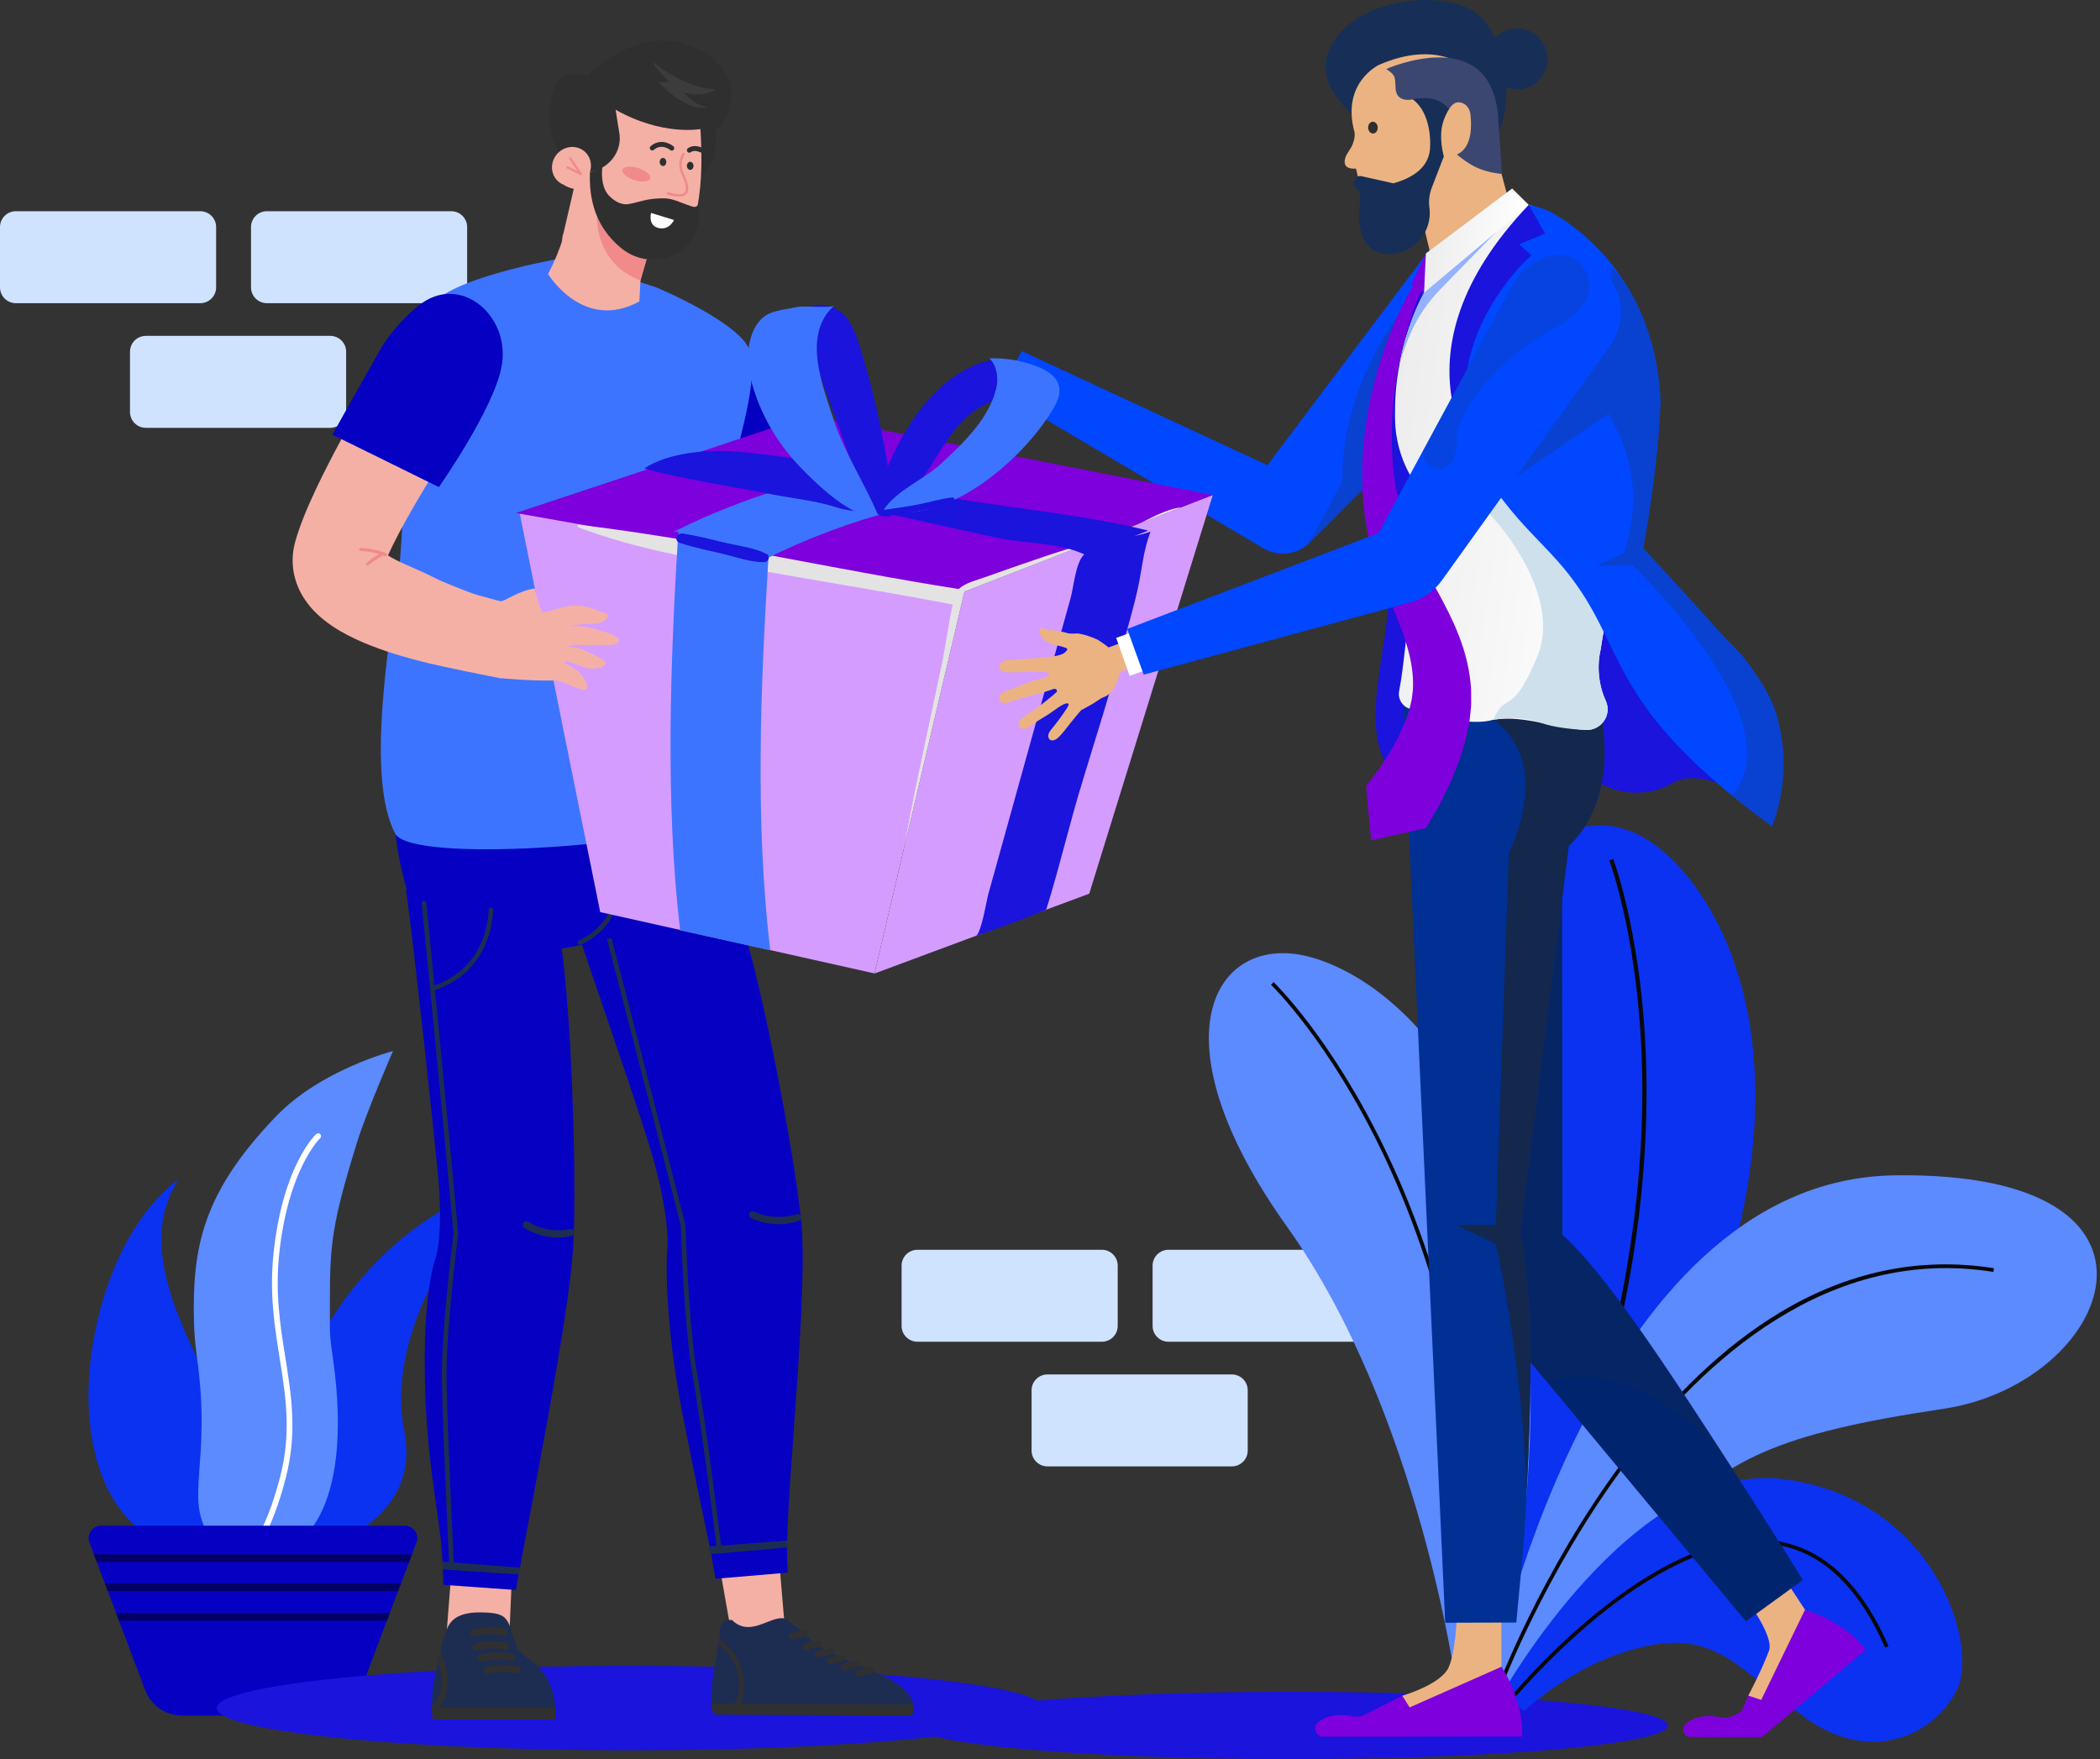 <svg xmlns="http://www.w3.org/2000/svg" width="542" height="454" viewBox="0 0 542 454" fill="none"><rect x="0" y="0" width="542" height="454" fill="#333333" stroke="none"/><path d="M284.374 346.29H236.799C234.533 346.29 232.695 344.46 232.695 342.204V326.638C232.695 324.381 234.533 322.552 236.799 322.552H284.374C286.64 322.552 288.477 324.381 288.477 326.638V342.204C288.477 344.46 286.64 346.29 284.374 346.29Z" fill="#CFE3FF"></path><path d="M349.159 346.29H301.584C299.318 346.29 297.48 344.46 297.48 342.204V326.638C297.48 324.381 299.318 322.552 301.584 322.552H349.159C351.425 322.552 353.262 324.381 353.262 326.638V342.204C353.262 344.46 351.425 346.29 349.159 346.29Z" fill="#CFE3FF"></path><path d="M317.927 378.462H270.351C268.085 378.462 266.248 376.633 266.248 374.376V358.811C266.248 356.554 268.085 354.725 270.351 354.725H317.927C320.193 354.725 322.03 356.554 322.03 358.811V374.376C322.03 376.633 320.193 378.462 317.927 378.462Z" fill="#CFE3FF"></path><path d="M51.679 78.249H4.103C1.837 78.249 0 76.419 0 74.163V58.597C0 56.34 1.837 54.511 4.103 54.511H51.679C53.945 54.511 55.782 56.34 55.782 58.597V74.163C55.782 76.419 53.945 78.249 51.679 78.249Z" fill="#CFE3FF"></path><path d="M116.464 78.249H68.888C66.622 78.249 64.785 76.419 64.785 74.163V58.597C64.785 56.34 66.622 54.511 68.888 54.511H116.464C118.73 54.511 120.567 56.34 120.567 58.597V74.163C120.567 76.419 118.73 78.249 116.464 78.249Z" fill="#CFE3FF"></path><path d="M85.231 110.42H37.656C35.39 110.42 33.553 108.591 33.553 106.334V90.769C33.553 88.512 35.39 86.683 37.656 86.683H85.231C87.497 86.683 89.335 88.512 89.335 90.769V106.334C89.335 108.591 87.497 110.42 85.231 110.42Z" fill="#CFE3FF"></path><path d="M23.244 367.722C25.388 387.193 36.029 401.101 53.604 399.499C53.604 399.499 67.26 387.561 58.928 367.726C56.196 361.219 52.535 354.27 49.289 347.181C42.636 332.656 37.718 317.539 46.052 304.427C46.052 304.427 30.152 314.44 24.354 344.725C22.806 352.807 22.461 360.633 23.244 367.722Z" fill="#0B32F1"></path><path d="M75.344 395.997C75.669 396.496 75.996 396.95 76.315 397.362C78.054 399.608 79.581 400.554 79.581 400.554C79.581 400.554 109.207 394.324 104.343 369.459C103.868 367.035 103.612 364.599 103.551 362.161C102.953 339.652 118.689 317.393 128.664 306.068C128.664 306.068 98.154 312.893 79.583 350.977C78.741 352.705 77.974 354.379 77.278 356C67.854 377.973 71.536 390.129 75.344 395.997Z" fill="#0B32F1"></path><path d="M50.061 341.147C50.131 344.06 50.408 347.233 50.894 350.757C54.602 377.681 47.539 386.376 54.019 396.357C56.95 400.872 58.163 402.014 63.141 401.788C63.822 401.759 64.497 401.703 65.16 401.629C70.335 401.066 74.648 399.404 74.648 399.404C74.648 399.404 90.861 393.827 86.44 354.492C85.936 350.012 85.13 346.095 85.139 342.583C85.199 322.946 84.503 319.32 92.245 294.537C94.665 286.788 101.431 271.261 101.431 271.261C101.431 271.261 82.859 276.064 71.326 288.033C52.318 307.765 49.593 321.836 50.061 341.147Z" fill="#5C8AFF"></path><path d="M63.14 401.788C63.821 401.758 64.496 401.703 65.159 401.629C67.809 398.042 71.107 391.821 73.799 381.254C76.732 369.73 75.232 360.312 73.64 350.34C72.339 342.185 70.995 333.753 72.061 323.633C74.369 301.732 82.546 293.835 82.629 293.76C82.924 293.484 82.939 293.017 82.661 292.723C82.384 292.427 81.919 292.412 81.62 292.688C81.269 293.013 72.968 300.959 70.594 323.481C69.507 333.791 70.869 342.322 72.183 350.573C73.751 360.39 75.228 369.663 72.369 380.894C69.433 392.418 65.76 398.6 63.14 401.788Z" fill="white"></path><path d="M107.488 398.107L106.328 401.171L105.595 403.113L103.492 408.674L102.757 410.616L100.597 416.326L99.864 418.265L93.063 436.252C91.58 440.173 87.812 442.77 83.603 442.77H46.962C42.755 442.77 38.986 440.173 37.503 436.252L30.702 418.265L29.969 416.326L27.809 410.616L27.074 408.674L24.971 403.113L24.238 401.171L23.078 398.107C22.284 396.007 23.841 393.764 26.094 393.764H104.474C106.723 393.764 108.28 396.005 107.488 398.107Z" fill="#0500C2"></path><path d="M106.329 401.171L105.596 403.114H24.968L24.237 401.171H106.329Z" fill="#030065"></path><path d="M103.493 408.673L102.758 410.615H27.807L27.072 408.673H103.493Z" fill="#030065"></path><path d="M100.594 416.326L99.863 418.265H30.699L29.968 416.326H100.594Z" fill="#030065"></path><path d="M162.65 451.732C221.583 451.732 269.358 446.851 269.358 440.831C269.358 434.81 221.583 429.929 162.65 429.929C103.718 429.929 55.943 434.81 55.943 440.831C55.943 446.851 103.718 451.732 162.65 451.732Z" fill="#1A14DD"></path><path d="M333.262 453.998C386.979 453.998 430.525 450.112 430.525 445.318C430.525 440.524 386.979 436.638 333.262 436.638C279.545 436.638 235.999 440.524 235.999 445.318C235.999 450.112 279.545 453.998 333.262 453.998Z" fill="#1A14DD"></path><path d="M376.926 430.387C376.926 430.387 401.401 353.257 389.517 287.891C377.633 222.525 405.478 202.784 426.7 217.722C447.922 232.662 488.028 300.828 389.663 432.883L376.926 430.387Z" fill="#0B32F1"></path><path d="M384.198 431.972C399.205 403.789 410.236 375.201 416.986 347.005C422.386 324.439 425.069 302.073 424.962 280.521C424.78 243.805 416.431 221.883 416.347 221.666L415.332 222.058C415.416 222.275 423.703 244.051 423.872 280.589C424.031 314.311 417.106 367.86 383.235 431.463L384.198 431.972Z" fill="#070808"></path><path d="M375.943 435.67C375.943 435.67 366.434 364.613 332.205 316.648C297.977 268.679 312.852 242.389 335.517 246.404C358.182 250.42 416.107 290.036 387.104 432.889L375.943 435.67Z" fill="#5C8AFF"></path><path d="M384.312 436.011C384.312 436.011 410.351 304.455 489.008 303.34C567.666 302.226 545.033 357.12 501.577 363.599C458.124 370.077 445.358 376.802 428.641 394.371C411.921 411.94 388.983 437.122 388.983 437.122L384.312 436.011Z" fill="#5C8AFF"></path><path d="M387.413 437.625C387.413 437.625 421.456 376.708 460.316 381.748C499.176 386.788 510.707 424.311 505.135 435.949C499.562 447.59 483.021 455.754 465.827 443.248C448.633 430.741 443.24 421.083 425.07 424.81C406.9 428.537 393.423 441.582 393.423 441.582L387.413 437.625Z" fill="#0B32F1"></path><path d="M381.415 434.167L382.379 434.215C383.77 405.974 381.818 378.903 376.573 353.753C372.379 333.627 366.08 314.678 357.852 297.433C343.833 268.051 328.855 253.603 328.706 253.46L328.038 254.157C328.187 254.299 343.061 268.653 357.002 297.896C369.875 324.88 384.555 370.431 381.415 434.167Z" fill="#070808"></path><path d="M387.042 436.717C387.155 436.412 398.52 405.941 419.856 377.482C439.498 351.28 471.858 321.467 514.487 328.266L514.64 327.316C495.594 324.286 476.977 328.143 459.306 338.796C445.197 347.3 431.659 360.131 419.068 376.925C397.654 405.494 386.247 436.081 386.133 436.386L387.042 436.717Z" fill="#070808"></path><path d="M389.947 439.352C390.038 439.239 399.321 427.95 412.298 417.336C424.227 407.578 441.807 396.407 457.827 398.601C469.879 400.254 479.538 409.218 486.534 425.241L487.42 424.855C480.281 408.502 470.369 399.346 457.959 397.645C450.717 396.653 442.585 398.205 433.792 402.266C426.79 405.501 419.346 410.323 411.675 416.601C398.627 427.276 389.295 438.629 389.201 438.743L389.947 439.352Z" fill="#070808"></path><path d="M398.538 79.44L360.649 117.434L338.12 139.975C337.967 140.128 337.824 140.271 337.671 140.383C334.474 143.229 329.787 143.718 326.069 141.505L257.931 101.155L263.711 90.619L327.101 120.065L381.82 47.331L398.538 79.44Z" fill="#0047FF"></path><path opacity="0.3" d="M360.873 81.205L360.648 117.434L338.119 139.975C337.966 140.128 337.823 140.271 337.67 140.383L346.494 124.145C345.881 101.012 360.873 81.205 360.873 81.205Z" fill="#1E3565"></path><path d="M430.401 388.142C430.401 388.142 459.252 418.812 456.566 426.044C454.707 431.052 451.225 437.631 451.225 437.631L451.776 445.086L457.352 441.435L467.902 418.557L442.646 380.125L430.401 388.142Z" fill="#ECB382"></path><path d="M368.033 213.799L380.666 334.298L382.076 335.991L399.263 356.676L450.602 418.455L465.318 407.776C459.967 399.127 453.38 388.764 447.058 378.962C430.565 353.412 413.878 327.933 403.226 318.713L403.144 218.399L402.439 218.308L368.033 213.799Z" fill="#00256E"></path><path opacity="0.3" d="M382.075 335.991L399.263 356.676C405.329 354.799 425.571 351.362 447.058 378.962C430.565 353.412 413.877 327.933 403.226 318.713L403.144 218.399L402.439 218.308L382.075 335.991Z" fill="#14274D"></path><path d="M357.289 164.923C358.229 158.538 358.882 152.449 357.82 147.533C353.286 126.675 352.173 104.582 360.098 84.346C363.121 76.554 369.299 70.138 376.662 66.721L377.02 69.516L369.401 123.227L368.594 128.949L369.34 142.035L369.391 142.851L370.555 162.945C370.647 164.617 370.841 166.27 371.137 167.902L375.192 189.647C378.96 196.818 381.013 203.192 378.164 205.579L378.419 206.956C378.327 206.466 378.215 206.038 378.092 205.64C376.816 206.65 374.6 206.905 371.178 206.12C350.191 201.295 354.767 182.028 357.289 164.923Z" fill="#1A14DD"></path><path opacity="0.4" d="M360.404 110.651C360.404 110.651 359.995 123.064 365.306 130.805L357.891 179.498C357.891 179.498 356.482 194.879 367.522 195.471L372.557 126.97L360.404 110.651Z" fill="#1A14DD"></path><path d="M455.953 210.291C455.953 210.291 441.4 196.542 431.484 202.203C421.557 207.863 406.667 203.6 403.246 188.199L413.489 153.387L455.953 210.291Z" fill="#1A14DD"></path><path d="M375.202 384.225C375.202 384.225 378.133 420.557 373.926 430.246C371.954 434.795 361.936 437.641 361.936 437.641L359.495 443.577L366.164 443.567L387.519 430.165L387.406 384.195L375.202 384.225Z" fill="#ECB382"></path><path d="M387.518 430.174C387.518 430.174 393.217 438.385 392.859 448.177L341.551 448.228C340.663 448.228 339.876 447.677 339.57 446.841C339.263 446.014 339.519 445.076 340.193 444.515C341.868 443.118 344.676 442.067 349.313 442.985C350.273 443.179 351.273 443.036 352.142 442.597L361.935 437.651L363.825 440.66L387.518 430.174Z" fill="#7E00DD"></path><path d="M435.201 444.791C436.887 443.383 439.675 442.333 444.342 443.261C445.281 443.444 446.282 443.302 447.15 442.863L449.489 441.69L451.215 437.62L454.565 438.722L465.86 415.457C465.86 415.457 475.541 418.047 481.587 425.738L468.923 436.468L454.738 448.299H446.497H436.56C435.671 448.299 434.875 447.963 434.568 447.126C434.272 446.29 434.527 445.352 435.201 444.791Z" fill="#7E00DD"></path><path d="M361.895 176.877L373.006 418.812L391.348 418.761C392.818 402.687 393.4 398.811 394.085 384.185C395.188 360.195 396.005 336.379 392.379 318.009L404.9 218.379C421.383 202.356 410.803 174.98 410.803 174.98L401.795 173.174L384.505 169.717L361.895 176.877Z" fill="#003093"></path><path d="M376.111 316.224L386.079 321.069C386.079 321.069 392.646 349.159 394.065 384.184C395.168 360.195 395.985 336.379 392.36 318.009L404.88 218.379C421.363 202.355 410.783 174.98 410.783 174.98L401.776 173.174L384.608 185.342C384.608 185.342 401.408 193.676 389.459 220.144L386.069 316.173L376.111 316.224Z" fill="#14274D"></path><path d="M388.856 49.82L384.159 66.976L370.167 69.577L369.544 66.935L369.136 65.211L369.003 64.671L366.501 54.226L364.714 46.75L362.824 38.815L361.436 33.052L377.347 32.899L386.068 39.335L388.856 49.82Z" fill="#ECB382"></path><path d="M385.434 185.751C393.594 184.486 401.264 188.046 409.383 188.392C411.242 188.454 412.978 187.566 414.009 186.016C415.061 184.496 415.214 182.548 414.438 180.865C411.313 174.021 413.111 167.708 413.111 167.708C413.529 164.709 414.142 161.516 414.877 158.161C416.205 152.133 417.941 145.646 419.698 139.108C420.821 134.957 421.924 130.775 422.966 126.685C423.813 123.319 424.6 120.045 425.223 116.862C426.734 109.478 426.898 102.012 425.692 94.77C424.651 88.467 422.567 82.347 419.422 76.584C417.339 72.769 414.234 67.221 410.312 62.743C405.982 57.817 395.851 51.279 389.836 52.737C385.741 53.747 381.86 60.56 378.051 64.722C377.132 65.732 376.223 66.588 375.304 67.17C372.699 68.843 370.422 70.882 368.757 73.463C368.298 74.187 367.981 74.728 367.532 75.544C367.225 76.125 366.796 76.972 366.5 77.584C366.419 77.757 366.337 77.91 366.255 78.083C365.663 79.348 365.101 80.674 364.58 82.031C363.191 85.611 362.109 89.354 361.486 92.495C361.384 93.005 361.292 93.495 361.21 93.964C360.281 99.023 359.985 102.746 360.056 108.223C360.117 113.007 361.394 117.933 363.671 122.136C364.764 124.135 366.173 126.062 367.971 127.796C368.185 130.989 367.991 134.283 367.256 137.721C366.653 140.556 364.754 154.53 364.11 157.386C362.783 163.434 362.436 171.522 361.108 178.376C360.73 180.324 361.864 182.262 363.753 182.885C369.145 184.639 379.613 187.546 385.434 185.751Z" fill="url(#paint0_linear_161_42197)"></path><path d="M361.221 93.964C362.068 90.874 363.141 88.079 364.182 85.743C365.98 81.714 368.533 77.971 371.617 74.799L389.479 56.46L378.061 64.712C377.142 65.721 376.233 66.578 375.314 67.159C372.71 68.832 370.432 70.872 368.768 73.453C368.308 74.177 367.992 74.717 367.553 75.543C367.154 76.268 366.654 77.277 366.276 78.083H366.266C365.673 79.348 365.112 80.674 364.591 82.03C363.202 85.611 362.119 89.354 361.496 92.495C361.405 92.995 361.302 93.485 361.221 93.964Z" fill="#94B2FF"></path><path d="M368.013 65.405L364.224 73.554L367.543 75.543L368.013 65.405Z" fill="#7E00DD"></path><path d="M365.224 72.79C365.224 72.79 364.949 73.279 364.448 74.187C363.938 75.095 363.182 76.421 362.314 78.226C361.865 79.113 361.364 80.113 360.894 81.204C360.414 82.296 359.842 83.469 359.352 84.754C358.842 86.039 358.259 87.395 357.759 88.864C357.228 90.323 356.677 91.873 356.186 93.505C355.134 96.759 354.236 100.369 353.429 104.235C352.653 108.111 352.091 112.252 351.744 116.597C351.458 120.942 351.468 125.491 351.897 130.142C352.03 131.305 352.132 132.468 352.306 133.641C352.51 134.814 352.704 135.986 352.908 137.159L353.694 140.587C353.96 141.678 354.379 142.953 354.726 144.126C356.186 148.746 357.974 152.979 359.608 157.018C361.242 161.047 362.702 164.851 363.601 168.381C364.51 171.92 364.836 175.153 364.653 178.091C364.571 178.815 364.479 179.539 364.397 180.243C364.305 180.946 364.081 181.63 363.948 182.293C363.876 182.629 363.795 182.956 363.723 183.282C363.601 183.609 363.488 183.935 363.376 184.251C363.192 184.782 363.008 185.312 362.835 185.832C362.161 187.362 361.528 188.831 360.915 190.228C360.312 191.309 359.73 192.339 359.189 193.308C359.056 193.553 358.923 193.788 358.801 194.022C358.637 194.267 358.484 194.512 358.331 194.747C358.025 195.216 357.728 195.675 357.442 196.113C356.871 196.991 356.38 197.806 355.88 198.51C353.776 201.315 352.571 202.916 352.571 202.916L353.899 216.859L368.033 213.749C368.033 213.749 369.269 211.627 371.424 207.914C371.934 206.966 372.445 205.864 373.027 204.701C373.313 204.11 373.609 203.508 373.915 202.865C374.069 202.549 374.222 202.223 374.385 201.897C374.538 201.54 374.681 201.172 374.835 200.795C375.427 199.296 376.06 197.704 376.724 196.032C377.173 194.573 377.633 193.043 378.123 191.442C378.103 191.493 378.327 190.84 378.235 191.095L378.246 191.044L378.266 190.952L378.307 190.769L378.389 190.391L378.562 189.626C378.674 189.116 378.787 188.606 378.899 188.086C379.011 187.566 379.114 187.046 379.226 186.515C379.287 185.975 379.348 185.424 379.41 184.863C379.512 183.751 379.686 182.64 379.706 181.487C379.696 180.334 379.696 179.172 379.686 177.989C379.42 173.266 378.266 168.493 376.55 164.117C374.855 159.721 372.69 155.672 370.566 151.796C368.441 147.93 366.327 144.146 364.653 140.434C364.264 139.516 363.856 138.71 363.478 137.68L362.416 134.712C362.13 133.722 361.834 132.743 361.548 131.764C361.282 130.774 361.078 129.765 360.843 128.765C359.996 124.746 359.495 120.667 359.291 116.668C359.138 112.67 359.209 108.774 359.516 105.071C359.853 101.379 360.292 97.871 360.935 94.668C361.221 93.056 361.558 91.526 361.905 90.078C362.222 88.619 362.62 87.263 362.967 85.978C363.294 84.682 363.713 83.509 364.05 82.398C364.387 81.286 364.744 80.296 365.071 79.409C365.694 77.624 366.287 76.196 366.695 75.237C367.093 74.269 367.308 73.758 367.308 73.758L365.224 72.79Z" fill="#7E00DD"></path><path d="M390.285 48.647L394.554 52.87L367.542 75.543L368.012 65.405L390.285 48.647Z" fill="url(#paint1_linear_161_42197)"></path><path d="M385.659 134.028C385.659 134.028 403.654 153.397 396.648 169.798C389.867 185.648 388.795 178.029 385.435 185.75C386.119 185.648 386.844 185.597 387.528 185.506C387.886 185.465 388.233 185.424 388.601 185.404C388.713 185.394 388.825 185.383 388.948 185.383C390.071 185.292 391.195 185.312 392.298 185.393C394.064 185.536 395.821 185.924 397.516 186.505C401.06 187.739 405.431 188.219 409.383 188.392C411.242 188.453 412.978 187.566 414.01 186.016C415.061 184.496 415.215 182.548 414.438 180.865C411.313 174.021 413.111 167.707 413.111 167.707C413.53 164.709 414.142 161.516 414.878 158.16L377.326 90.68C377.326 90.69 368.318 112.854 385.659 134.028Z" fill="#CDE0EB"></path><path d="M380.298 116.709C380.666 117.525 381.074 118.382 381.513 119.208C382.412 120.942 383.433 122.666 384.577 124.41C386.579 127.449 388.897 130.53 391.665 133.681C392.614 134.773 393.605 135.885 394.657 136.986C398.037 140.587 401.632 144.105 404.665 147.961C418.963 166.045 414.99 179.141 446.976 205.283C450.081 207.833 453.543 210.495 457.373 213.3C460.855 203.967 461.284 194.114 458.547 184.578C457.393 180.579 455.136 176.836 452.736 173.358C452.726 173.348 452.726 173.338 452.726 173.338C452.358 172.807 451.991 172.287 451.613 171.757C449.795 169.207 447.834 167.218 445.812 165.178C444.842 164.178 443.882 163.179 442.912 162.098C442.758 161.924 442.595 161.751 442.442 161.557C442.35 161.445 442.248 161.322 442.146 161.22C440.757 159.64 437.56 156.11 434.231 152.469C429.319 147.114 424.12 141.464 424.12 141.464C424.12 141.464 427.021 126.654 428.205 110.365C428.359 108.111 428.491 105.836 428.583 103.552C428.022 89.864 423.804 79.501 418.687 71.882C417.186 69.648 415.603 67.639 414 65.854C412.887 64.62 411.794 63.488 410.701 62.457C407.249 59.183 403.981 56.929 401.632 55.501C399.641 54.308 397.496 53.461 395.219 53.013L394.586 52.89C378.256 76.257 370.555 95.637 380.298 116.709Z" fill="#0047FF"></path><path d="M394.565 52.87L398.752 60.254L392.084 63.069L395.249 65.874C395.249 65.874 368.023 89.333 382.198 120.473C382.198 120.473 357.412 91.812 394.565 52.87Z" fill="#1A14DD"></path><path d="M342.379 14.754C342.389 14.703 342.41 14.641 342.42 14.59C346.28 0.933 368.493 -2.973 379.104 2.188C389.255 7.124 391.675 28.849 385.211 36.713L359.945 29.41L350.508 31.104L348.354 28.89C348.211 28.737 348.047 28.584 347.904 28.442C346.74 27.35 340.592 21.21 342.379 14.754Z" fill="#172F57"></path><path d="M349.978 43.517C349.978 43.517 352.031 53.574 356.289 58.051C356.289 58.051 365.644 58.847 369.372 42.558C369.372 42.558 372.2 39.661 375.632 40.906C375.632 40.906 382.587 39.896 378.532 29.247C378.073 28.054 377.051 27.207 375.877 27.075C374.692 26.932 373.355 27.452 372.875 30.145L372.109 26.81L378.205 17.263C378.205 17.263 370.699 10.307 355.932 16.732C355.932 16.732 346.087 21.281 349.59 34.102C349.59 34.102 349.937 35.581 348.844 37.836L347.547 39.947C347.547 39.937 345.413 43.833 349.978 43.517Z" fill="#ECB382"></path><path d="M392.741 22.999C397.028 22.345 399.97 18.325 399.312 14.021C398.654 9.717 394.644 6.758 390.357 7.412C386.069 8.066 383.127 12.085 383.786 16.39C384.444 20.694 388.454 23.653 392.741 22.999Z" fill="#172F57"></path><path d="M365.48 21.689L364.612 25.647C369.555 29.258 369.116 37.417 369.116 37.417C369.248 43.262 364.316 46.016 359.608 47.311L351.274 45.444C350.815 45.373 350.345 45.516 349.987 45.842C349.63 46.169 349.426 46.648 349.415 47.158C349.405 47.678 349.609 48.168 349.957 48.525C349.977 48.545 349.998 48.566 350.018 48.586C350.763 49.259 351.152 50.228 351.07 51.228L350.825 54.145C350.815 54.267 350.804 54.389 350.794 54.512C350.661 55.817 350.712 57.113 350.937 58.408C351.509 61.692 353.286 65.619 358.474 65.599C358.474 65.599 358.627 65.599 358.903 65.589C361.875 65.456 364.653 64.089 366.562 61.805C368.472 59.53 369.33 56.552 368.942 53.604C368.717 51.88 368.911 50.116 369.544 48.474L372.649 40.416C369.953 29.543 375.866 27.085 375.866 27.085L377.602 23.219L365.48 21.689Z" fill="#172F57"></path><path d="M386.712 31.195C386.732 31.573 387.723 44.444 387.58 44.924C381.973 44.19 379.307 42.721 375.171 39.171L377.704 37.509L375.478 30.869C374.456 27.829 371.903 25.687 368.962 25.402C367.706 25.279 366.246 25.32 364.591 25.647C364.591 25.647 360.424 26.697 360.2 22.872C360.016 19.782 360.312 19.506 357.779 17.813C357.79 17.813 385.547 5.37 386.712 31.195Z" fill="#3B4770"></path><path d="M373.629 40.344C373.629 40.344 380.829 41.109 379.501 29.431C379.348 28.115 378.541 27.023 377.407 26.585C376.366 26.187 375.069 26.289 373.966 28.227C373.966 28.227 372.24 30.522 372.291 34.632C372.281 34.622 371.515 38.6 373.629 40.344Z" fill="#ECB382"></path><path opacity="0.5" d="M376.172 50.738C374.895 50.381 373.823 49.524 373.21 48.351C371.454 44.996 372.659 40.406 372.659 40.406L369.554 48.464C368.921 50.116 368.717 51.88 368.952 53.594C369.238 55.766 368.839 57.949 367.849 59.856L368.992 64.65L380.543 55.96C380.277 52.39 377.663 51.156 376.172 50.738Z" fill="#ECB382"></path><path opacity="0.3" d="M458.557 184.578C457.403 180.579 455.146 176.836 452.746 173.358C452.736 173.348 452.736 173.338 452.736 173.338C452.368 172.807 452.001 172.287 451.623 171.757C449.805 169.207 447.844 167.218 445.822 165.178C444.852 164.178 443.892 163.179 442.922 162.098C442.769 161.924 442.605 161.751 442.452 161.557C442.36 161.445 442.258 161.323 442.156 161.221C440.767 159.64 437.57 156.111 434.241 152.469C429.329 147.114 424.131 141.464 424.131 141.464C424.131 141.464 427.031 126.654 428.216 110.365C428.359 108.111 428.502 105.837 428.593 103.552C428.032 89.864 423.814 79.501 418.697 71.882L415.899 68.965L415.419 85.101L387.835 125.399L415.276 106.714C415.48 107.387 415.715 108.04 416.073 108.652C418.902 113.456 424.886 126.45 419.024 142.78L411.957 146.054L421.343 145.85C421.343 145.85 463.776 186.281 446.997 205.273C450.101 207.823 453.563 210.485 457.393 213.29C460.855 203.967 461.284 194.114 458.557 184.578Z" fill="#1E3565"></path><path d="M173.817 103.127C173.845 103.214 173.993 103.67 174.247 104.433C175.359 107.791 178.512 117.079 182.548 127.029C192.284 151.029 198.301 157.3 202.901 160.27C207.75 163.4 213.993 164.971 221.526 164.971C224.074 164.971 226.767 164.792 229.606 164.431C231.282 164.219 232.88 163.96 234.348 163.685C235.32 159.846 235.838 155.827 235.838 151.687C235.838 147.86 235.396 144.138 234.561 140.566C232.828 141.015 229.97 141.675 226.745 142.083C220.177 142.917 216.582 142.118 215.359 141.455C214.7 140.814 210.66 136.375 203.131 117.614C201.151 112.674 199.394 107.902 198.056 104.125C196.396 99.451 195.378 96.3 195.359 96.243C193.819 91.466 189.374 88.418 184.59 88.418C183.445 88.418 182.281 88.594 181.132 88.96C175.185 90.862 171.909 97.204 173.817 103.127Z" fill="#BABABA"></path><path d="M168.356 101.526C167.922 89.22 182.512 82.181 191.988 90.092C194.894 92.519 197.7 96.045 199.946 101.144C208.393 120.319 210.064 124.329 210.064 124.329L181.375 135.044C181.375 135.044 169.05 113.115 168.384 102.112C168.373 101.914 168.364 101.718 168.356 101.526Z" fill="#0500C2"></path><path d="M201.024 401.938L202.609 420.686L188.646 420.901L185.473 402.886L201.024 401.938Z" fill="#F5B0A6"></path><path d="M235.281 442.748L184.267 442.496C183.89 441.809 183.69 440.833 183.61 439.672C183.313 435.374 184.721 428.523 185.417 424.203C185.503 423.698 185.573 423.227 185.631 422.8C185.729 422.077 185.789 421.477 185.792 421.035C185.809 417.507 188.943 418.126 188.943 418.126C194.08 423.192 199.963 415.661 203.365 418.158C203.365 418.158 204.829 419.215 208.862 422.863C212.891 426.511 219.77 428.939 225.622 431.412C233.177 434.6 235.307 437.758 235.715 439.927C236.036 441.648 235.281 442.748 235.281 442.748Z" fill="#1D2D51"></path><path d="M235.276 442.745L184.261 442.494C183.885 441.806 183.684 440.83 183.604 439.67L235.708 439.927C236.031 441.645 235.276 442.745 235.276 442.745Z" fill="#303030"></path><path d="M189.47 442.522L187.954 442.515C189.474 440.801 190.903 438.168 190.736 434.394C190.515 429.373 187.507 425.975 185.415 424.202C185.5 423.698 185.571 423.227 185.628 422.8C187.885 424.535 191.684 428.327 191.951 434.341C192.111 437.944 190.91 440.628 189.47 442.522Z" fill="#303030"></path><path d="M207.986 425.852C207.61 425.85 207.268 425.593 207.175 425.213C207.066 424.763 207.342 424.311 207.793 424.202L210.983 423.429C211.434 423.318 211.889 423.596 211.999 424.045C212.108 424.494 211.832 424.946 211.381 425.055L208.19 425.828C208.122 425.845 208.053 425.854 207.986 425.852Z" fill="#303030"></path><path d="M204.468 423.097C204.091 423.095 203.749 422.838 203.655 422.458C203.545 422.009 203.822 421.556 204.273 421.447L207.463 420.674C207.914 420.563 208.369 420.841 208.478 421.29C208.588 421.739 208.311 422.192 207.86 422.301L204.67 423.073C204.603 423.09 204.534 423.097 204.468 423.097Z" fill="#303030"></path><path d="M211.152 427.719C210.775 427.717 210.434 427.46 210.339 427.08C210.23 426.631 210.506 426.178 210.957 426.069L214.147 425.296C214.598 425.186 215.053 425.463 215.163 425.912C215.272 426.361 214.996 426.814 214.545 426.923L211.355 427.695C211.288 427.712 211.219 427.719 211.152 427.719Z" fill="#303030"></path><path d="M214.332 429.503C213.955 429.501 213.614 429.245 213.519 428.864C213.41 428.415 213.686 427.962 214.137 427.853L217.327 427.081C217.778 426.97 218.233 427.247 218.342 427.696C218.452 428.145 218.175 428.598 217.724 428.707L214.534 429.479C214.467 429.496 214.399 429.503 214.332 429.503Z" fill="#303030"></path><path d="M217.803 431.162C217.426 431.161 217.084 430.904 216.99 430.523C216.88 430.074 217.157 429.621 217.608 429.512L220.798 428.74C221.249 428.631 221.704 428.906 221.813 429.355C221.922 429.804 221.646 430.257 221.195 430.366L218.005 431.138C217.936 431.155 217.869 431.162 217.803 431.162Z" fill="#303030"></path><path d="M221.559 432.577C221.183 432.575 220.841 432.318 220.747 431.938C220.637 431.489 220.914 431.036 221.365 430.927L224.555 430.154C225.006 430.043 225.46 430.321 225.57 430.77C225.679 431.219 225.403 431.672 224.952 431.781L221.762 432.553C221.695 432.57 221.628 432.579 221.559 432.577Z" fill="#303030"></path><path d="M206.18 310.01C206.408 311.822 206.613 313.467 206.759 314.907C206.794 315.275 206.832 315.655 206.874 316.067C208.4 334.104 203.632 378.124 203.163 397.584C203.14 398.234 203.133 398.835 203.116 399.382C203.048 401.976 203.328 405.879 203.328 405.879L184.668 407.463C184.668 407.463 184.055 403.612 183.558 401.117C183.428 400.515 183.302 399.853 183.155 399.14C181.075 388.774 180.023 384.766 176.229 365.271C171.072 338.802 172.174 323.064 172.174 323.064C172.174 323.064 173.227 316.755 169.246 301.416C165.952 288.702 151.82 249.683 147.847 236.259C147.043 233.549 149.767 230.596 149.767 230.596C149.767 230.596 175.698 212.796 184.432 220.735C185.111 221.354 187.425 227.262 187.848 228.138C188.914 230.341 190.185 233.928 191.545 238.432C197.217 257.119 203.788 291.904 206.18 310.01Z" fill="#0500C2"></path><path d="M194.286 314.559C200.432 317.293 205.954 315.197 206.191 315.105C206.672 314.918 206.907 314.377 206.72 313.9C206.533 313.421 205.991 313.186 205.51 313.373C205.436 313.403 200.206 315.343 194.672 312.687C194.206 312.46 193.65 312.66 193.425 313.122C193.2 313.586 193.397 314.14 193.861 314.364C194.004 314.43 194.145 314.497 194.286 314.559Z" fill="#1D2D51"></path><path d="M185.717 400.277C185.715 400.277 185.713 400.277 185.71 400.278C185.379 400.326 185.073 400.099 185.025 399.77C184.952 399.28 181.224 368.869 178.669 354.272C176.514 341.96 175.764 317.801 175.722 316.354C169.88 293.163 154.48 234.04 154.324 233.444C154.241 233.123 154.434 232.794 154.757 232.711C155.079 232.628 155.41 232.82 155.493 233.141C155.649 233.736 171.078 292.973 176.909 316.123C176.92 316.166 176.926 316.21 176.926 316.252C176.933 316.504 177.661 341.519 179.858 354.063C182.416 368.677 186.148 399.105 186.218 399.595C186.27 399.922 186.044 400.227 185.717 400.277Z" fill="#1D2D51"></path><path d="M132.145 406.184L131.46 422.11L115.192 422.417L116.363 407.446L132.145 406.184Z" fill="#F5B0A6"></path><path d="M111.509 440.387C111.509 440.513 111.513 440.635 111.515 440.755C111.526 441.313 111.55 441.816 111.574 442.247C111.632 443.195 111.701 443.777 111.701 443.777H143.283C143.283 443.777 143.439 442.561 143.318 440.755C143.11 437.541 142.039 432.467 137.678 429.113C131.708 424.515 134.013 425.476 132.788 423.38C132.651 423.147 131.574 419.586 131.461 419.342C130.435 417.165 129.488 416.138 123.83 416.138C116.325 416.138 115.665 419.764 114.863 421.674C114.532 422.465 114.08 424.132 113.614 426.113C113.425 426.908 113.235 427.758 113.05 428.621C112.588 430.789 112.155 433.051 111.86 434.856C111.552 436.787 111.485 438.78 111.509 440.387Z" fill="#1D2D51"></path><path d="M111.508 440.387C111.508 440.513 111.512 440.635 111.513 440.755C111.525 441.313 111.549 441.816 111.573 442.247C113.113 441.171 114.212 439.75 114.854 438.011C116.808 432.711 113.803 426.35 113.677 426.08L113.614 426.11C113.425 426.904 113.236 427.754 113.05 428.617C113.761 430.781 114.581 434.42 113.443 437.499C113.03 438.621 112.382 439.585 111.508 440.387Z" fill="#303030"></path><path d="M111.51 440.757C111.552 442.548 111.695 443.779 111.695 443.779H143.277C143.277 443.779 143.433 442.563 143.313 440.757H111.51Z" fill="#303030"></path><path d="M122.793 425.943C122.867 425.943 122.943 425.934 123.019 425.913C127.037 424.877 130.309 425.754 130.34 425.764C130.821 425.897 131.316 425.616 131.448 425.139C131.58 424.662 131.3 424.167 130.821 424.036C130.669 423.993 127.046 423.023 122.568 424.178C122.088 424.302 121.798 424.792 121.922 425.27C122.026 425.673 122.392 425.943 122.793 425.943Z" fill="#303030"></path><path d="M122.273 422.312C122.348 422.312 122.424 422.303 122.5 422.283C126.518 421.246 129.789 422.124 129.821 422.133C130.302 422.266 130.797 421.985 130.929 421.508C131.062 421.031 130.78 420.536 130.302 420.405C130.149 420.364 126.527 419.392 122.049 420.547C121.566 420.671 121.279 421.161 121.403 421.639C121.509 422.044 121.874 422.312 122.273 422.312Z" fill="#303030"></path><path d="M124.14 428.78C124.214 428.78 124.29 428.771 124.366 428.751C128.358 427.721 131.657 428.592 131.689 428.601C132.168 428.732 132.663 428.451 132.795 427.973C132.927 427.496 132.647 427.003 132.168 426.871C132.016 426.831 128.393 425.859 123.915 427.014C123.432 427.137 123.145 427.627 123.269 428.106C123.373 428.512 123.739 428.78 124.14 428.78Z" fill="#303030"></path><path d="M125.727 432.01C125.802 432.01 125.878 432.001 125.954 431.98C129.944 430.951 133.245 431.821 133.277 431.831C133.756 431.962 134.251 431.679 134.383 431.204C134.515 430.727 134.234 430.234 133.756 430.103C133.603 430.06 129.981 429.09 125.503 430.245C125.022 430.369 124.733 430.859 124.857 431.339C124.961 431.742 125.326 432.01 125.727 432.01Z" fill="#303030"></path><path d="M153.138 243.233C152.173 243.447 151.2 243.652 150.226 243.848C137.766 246.358 124.686 247.373 115.533 245.445C111.015 244.495 108.127 239.618 106.288 234.17C105.785 232.683 105.443 231.132 105.005 229.646C100.652 214.877 101.418 201.457 101.418 201.457H175.495C175.495 201.457 177.735 205.093 180.22 209.837C182.02 213.271 183.95 217.281 185.254 220.911C185.256 220.913 185.256 220.918 185.26 220.92C186.037 223.089 186.591 225.122 186.758 226.81C187.29 232.206 171.269 239.213 153.138 243.233Z" fill="#0500C2"></path><path d="M148.137 316.821C148.082 318.647 148.024 320.305 147.946 321.748C147.924 322.118 147.902 322.499 147.879 322.912C146.575 340.966 137.706 385.444 134.209 404.595C134.085 405.233 133.985 405.828 133.883 406.364C133.41 408.918 133.141 410.361 133.141 410.361L114.46 409.04C114.46 409.04 114.393 407.594 114.291 405.053C114.258 404.438 114.235 403.765 114.202 403.037C113.764 392.476 110.489 379.917 109.78 360.073C108.813 333.127 112.51 324.457 112.51 324.457C112.51 324.457 114.534 318.387 112.994 302.619C111.723 289.55 107.213 247.968 105.38 234.091C105.008 231.291 104.795 229.645 104.795 229.645C104.795 229.645 134.104 221.436 141.492 230.63C142.065 231.347 142.514 232.175 142.796 233.104C143.505 235.446 144.203 239.186 144.843 243.845C147.529 263.188 148.598 298.567 148.137 316.821Z" fill="#0500C2"></path><path d="M135.772 317.174C141.582 320.56 147.3 319.076 147.547 319.009C148.044 318.875 148.339 318.364 148.204 317.869C148.07 317.374 147.558 317.08 147.059 317.213C146.981 317.233 141.571 318.595 136.36 315.354C135.922 315.079 135.345 315.215 135.072 315.65C134.799 316.086 134.933 316.659 135.369 316.932C135.505 317.015 135.638 317.097 135.772 317.174Z" fill="#1D2D51"></path><path d="M134.203 404.599C134.088 405.235 133.979 405.824 133.878 406.362L114.287 405.053C114.261 404.445 114.233 403.773 114.201 403.041L134.203 404.599Z" fill="#1D2D51"></path><path d="M111.846 255.585C111.577 255.585 111.334 255.401 111.27 255.129C111.196 254.813 111.395 254.497 111.712 254.423C111.766 254.41 115.127 253.599 118.558 250.79C123.161 247.022 125.709 241.635 126.134 234.775C126.154 234.449 126.434 234.202 126.759 234.224C127.086 234.244 127.332 234.523 127.312 234.849C126.755 243.845 122.628 248.997 119.263 251.736C115.611 254.709 112.124 255.535 111.978 255.569C111.935 255.58 111.89 255.585 111.846 255.585Z" fill="#1D2D51"></path><path d="M116.548 404.561C116.547 404.561 116.545 404.561 116.541 404.561C116.207 404.557 115.94 404.286 115.943 403.953C115.949 403.458 114.301 371.11 114.052 356.294C113.843 343.798 116.871 319.816 117.055 318.38C114.9 294.567 108.906 233.78 108.847 233.168C108.813 232.837 109.057 232.543 109.389 232.51C109.721 232.479 110.016 232.719 110.049 233.05C110.111 233.661 116.116 294.565 118.265 318.338C118.269 318.382 118.269 318.425 118.261 318.469C118.23 318.718 115.049 343.543 115.26 356.274C115.507 371.106 117.157 403.471 117.152 403.966C117.15 404.297 116.881 404.561 116.548 404.561Z" fill="#1D2D51"></path><path d="M203.159 397.585C203.144 398.232 203.128 398.831 203.115 399.378L183.556 401.115C183.436 400.518 183.304 399.858 183.159 399.139L203.159 397.585Z" fill="#1D2D51"></path><path d="M149.585 243.856C149.37 243.831 149.173 243.691 149.09 243.475C148.969 243.166 149.123 242.817 149.433 242.697C149.53 242.66 156.266 239.943 158.376 232.629C158.469 232.309 158.803 232.124 159.124 232.217C159.445 232.309 159.631 232.642 159.538 232.961C157.254 240.88 150.172 243.702 149.871 243.819C149.778 243.856 149.68 243.867 149.585 243.856Z" fill="#1D2D51"></path><path d="M145.832 66.499C145.832 66.499 122.706 70.39 113.962 76.421C102.137 84.579 105.451 128.031 102.935 147.162C100.418 166.293 94.426 200.542 101.964 215.099C106.056 222.999 170.018 218.135 183.646 211.791C190.83 208.448 181.044 158.402 185.472 136.783C189.902 115.165 195.618 100.462 193.728 91.178C192.194 83.636 169.349 74.158 169.349 74.158L145.832 66.499Z" fill="#3D74FF"></path><path d="M130.551 167.259C131.128 162.044 132.509 161.233 132.349 155.999C130.142 155.459 125.38 154.184 123.235 153.573C121.119 152.968 114.201 150.187 112.317 149.204C110.27 148.136 106.314 146.408 104.519 145.619C102.873 144.896 101.349 144.114 100.145 143.36C100.208 143.218 100.264 143.083 100.331 142.937C100.537 142.486 100.735 142.041 100.965 141.571C101.188 141.108 101.405 140.647 101.648 140.171C103.53 136.391 105.751 132.466 108.047 128.574C110.35 124.675 112.77 120.776 115.24 116.9C116.476 114.962 117.729 113.029 118.993 111.105L120.895 108.229L122.786 105.422L122.905 105.247C123.012 105.084 123.118 104.92 123.22 104.751C126.949 98.587 124.954 90.579 118.763 86.866C112.572 83.154 104.53 85.14 100.802 91.305L98.892 94.46L97.042 97.576C95.817 99.655 94.607 101.741 93.409 103.839C91.014 108.035 88.663 112.267 86.38 116.603C84.1 120.948 81.875 125.34 79.781 130.106C79.518 130.694 79.262 131.311 79.004 131.923C78.746 132.525 78.493 133.167 78.241 133.802C77.738 135.07 77.248 136.427 76.775 137.872C76.656 138.236 76.541 138.64 76.426 139.023L76.255 139.605L76.213 139.751L76.144 140.004L75.994 140.601C75.609 142.203 75.442 144.018 75.563 145.809C75.676 147.607 76.096 149.352 76.677 150.885C77.259 152.427 77.996 153.733 78.761 154.859C80.306 157.106 81.917 158.616 83.426 159.858C84.944 161.092 86.388 162.031 87.789 162.857C90.588 164.487 93.221 165.644 95.801 166.658C98.376 167.662 100.895 168.495 103.389 169.238C105.881 169.981 108.35 170.632 110.805 171.225C114.164 172.034 126.236 174.511 129.565 175.141C129.734 173.058 130.321 169.336 130.551 167.259ZM98.276 141.924C98.297 141.95 98.325 142 98.347 142.033C98.109 141.801 98.061 141.664 98.276 141.924Z" fill="#F5B0A6"></path><path d="M99.312 143.525C99.18 143.471 99.049 143.42 98.919 143.372C98.555 143.237 98.197 143.117 97.846 143.011C95.279 142.239 93.125 142.218 93.101 142.218C93.051 142.218 93.002 142.209 92.96 142.191C92.804 142.133 92.694 141.984 92.694 141.81C92.696 141.585 92.88 141.403 93.103 141.405C93.221 141.407 95.862 141.427 98.871 142.492C99.117 142.577 99.368 142.673 99.617 142.773C99.709 142.81 99.78 142.876 99.821 142.956C99.876 143.057 99.886 143.185 99.841 143.301C99.757 143.51 99.531 143.61 99.312 143.525Z" fill="#F18A8B"></path><path d="M95.1 145.872C95.063 145.904 95.022 145.929 94.976 145.946C94.822 146.007 94.64 145.97 94.525 145.843C94.371 145.676 94.386 145.421 94.553 145.272C94.623 145.209 95.869 144.091 97.843 143.013C98.14 142.851 98.454 142.69 98.784 142.535C98.838 142.511 98.899 142.507 98.955 142.525C99.174 142.603 99.395 142.688 99.615 142.777C99.708 142.814 99.779 142.88 99.82 142.96C99.506 143.091 99.205 143.231 98.916 143.374C96.624 144.506 95.119 145.856 95.1 145.872Z" fill="#F18A8B"></path><path d="M129.597 93.669C131.269 81.468 119.357 71.149 109.133 78.074C105.997 80.199 100.954 85.283 98.206 90.132C87.869 108.365 85.802 112.188 85.802 112.188L113.268 125.716C113.268 125.716 127.739 105.129 129.512 94.248C129.541 94.053 129.571 93.859 129.597 93.669Z" fill="#0500C2"></path><path d="M141.459 70.712C141.459 70.712 150.499 85.722 165.013 77.798L165.299 72.361L165.401 61.456L165.2 56.734L148.012 49.368C146.878 57.771 144.603 64.773 141.459 70.712Z" fill="#F5B0A6"></path><path d="M150.633 56.985C156.358 68.378 163.23 71.171 165.798 70.772L165.399 61.456L150.633 56.985Z" fill="#202020"></path><path d="M145.471 60.02L149.077 44.495L171.109 52.218L165.297 72.361L161.405 77.798C161.405 77.798 149.934 72.629 145.941 65.465C144.994 63.763 144.823 61.791 145.471 60.02Z" fill="#F5B0A6"></path><path d="M167.212 65.727C167.212 65.727 156.957 59.985 154.073 55.777C154.073 55.777 153.356 67.95 165.298 72.361L167.212 65.727Z" fill="#F18A8B"></path><path d="M145.334 19.929C149.411 18.325 151.58 19.53 151.58 19.53C151.58 19.53 164.671 5.818 178.996 12.142C192.814 18.242 189.095 30.261 184.73 33.645C185.07 36.524 185.278 44.977 176.697 48.189L177.344 35.002C174.986 34.392 152.024 45.866 152.048 45.134C152.172 41.35 146.337 40.159 145.831 40.377L144.541 39.439C142.483 37.502 141.863 31.775 141.895 30.186C141.963 26.765 142.511 21.04 145.334 19.929Z" fill="#2F2F2F"></path><path d="M168.488 15.974C168.488 15.974 176.88 22.997 184.643 22.997C184.643 22.997 182.114 25.357 176.572 23.898C176.572 23.898 179.133 27.194 182.524 27.665C182.524 27.665 177.855 29.38 169.969 21.274L172.786 21.152C172.786 21.152 169.017 17.589 168.488 15.974Z" fill="#3C3C3C"></path><path d="M145.112 47.524C145.249 47.592 145.388 47.651 145.529 47.703C145.529 47.703 148.386 49.878 152.214 48.183C155.13 46.892 159.81 57.703 161.155 64.047C164.548 66.581 168.79 68.127 173.125 65.555C176.698 63.43 178.899 58.682 179.977 53.367C181.347 46.635 181.048 39.062 180.897 35.469C180.842 34.109 180.775 33.307 180.775 33.307C180.775 33.307 171.002 35.17 158.882 28.323L159.892 34.665C159.906 34.752 159.919 34.846 159.929 34.944C159.953 35.216 159.962 35.486 159.96 35.752C159.96 35.839 159.958 35.925 159.953 36.012V36.014C159.949 36.099 159.942 36.186 159.936 36.269C159.93 36.352 159.929 36.432 159.919 36.511C159.897 36.733 159.866 36.957 159.828 37.173C159.825 37.193 159.821 37.212 159.817 37.232C159.773 37.467 159.719 37.703 159.654 37.932C159.038 40.167 157.516 42.048 155.488 43.229C154.515 43.8 153.428 44.205 152.268 44.413C152.26 44.417 152.253 44.415 152.244 44.419C152.255 44.393 152.264 44.364 152.272 44.336C152.539 43.519 152.587 42.678 152.448 41.88C152.194 40.424 151.292 39.124 149.879 38.428C147.43 37.217 144.379 38.273 143.065 40.784C141.745 43.297 142.664 46.317 145.112 47.524Z" fill="#F5B0A6"></path><path d="M149.916 45.218C149.869 45.218 149.821 45.206 149.777 45.184L146.366 43.499C146.212 43.423 146.149 43.236 146.225 43.083C146.301 42.93 146.488 42.867 146.642 42.943L148.994 44.103L146.93 41.065C146.833 40.923 146.87 40.731 147.013 40.635C147.156 40.538 147.349 40.575 147.446 40.718L150.174 44.732C150.254 44.848 150.244 45.003 150.15 45.11C150.09 45.181 150.003 45.218 149.916 45.218Z" fill="#F18A8B"></path><path d="M175.272 50.737C174.472 50.737 173.468 50.556 172.249 50.196C172.082 50.146 171.986 49.972 172.036 49.804C172.086 49.637 172.262 49.541 172.429 49.591C174.714 50.266 176.157 50.286 176.718 49.648C177.47 48.797 176.666 46.657 175.781 44.677C174.539 41.898 176.115 39.653 176.182 39.558C176.284 39.418 176.48 39.385 176.621 39.486C176.762 39.588 176.796 39.784 176.696 39.924C176.636 40.007 175.267 41.979 176.358 44.42C177.302 46.536 178.225 48.891 177.191 50.062C176.796 50.513 176.161 50.737 175.272 50.737Z" fill="#F18A8B"></path><path d="M177.282 42.75C177.265 43.327 177.634 43.819 178.106 43.846C178.577 43.874 178.972 43.429 178.989 42.852C179.006 42.275 178.637 41.784 178.165 41.756C177.694 41.728 177.298 42.174 177.282 42.75Z" fill="#2F2F2F"></path><path d="M353.107 32.862C353.083 33.702 353.62 34.417 354.307 34.458C354.993 34.498 355.568 33.85 355.592 33.01C355.617 32.171 355.079 31.456 354.393 31.415C353.707 31.375 353.132 32.023 353.107 32.862Z" fill="#2F2F2F"></path><path d="M170.263 41.756C170.247 42.333 170.616 42.824 171.087 42.852C171.559 42.88 171.954 42.434 171.971 41.856C171.987 41.279 171.618 40.788 171.148 40.76C170.675 40.734 170.28 41.179 170.263 41.756Z" fill="#2F2F2F"></path><path d="M173.396 38.871C173.253 38.871 173.108 38.823 172.989 38.723C172.9 38.649 170.785 36.932 168.752 38.681C168.489 38.908 168.09 38.878 167.862 38.616C167.633 38.353 167.663 37.956 167.927 37.729C170.213 35.761 172.77 36.89 173.804 37.76C174.069 37.984 174.103 38.381 173.878 38.647C173.754 38.797 173.576 38.871 173.396 38.871Z" fill="#2F2F2F"></path><path d="M177.913 39.413C177.742 39.413 177.57 39.343 177.445 39.206C177.21 38.949 177.234 38.548 177.49 38.313C177.547 38.261 178.913 37.056 181.246 38.163C181.561 38.313 181.695 38.688 181.545 39.002C181.394 39.317 181.018 39.45 180.702 39.3C179.169 38.574 178.366 39.222 178.332 39.25C178.212 39.361 178.061 39.413 177.913 39.413Z" fill="#2F2F2F"></path><path d="M160.647 43.806C160.374 44.667 161.756 45.872 163.737 46.493C165.717 47.115 167.543 46.921 167.816 46.058C168.088 45.197 166.706 43.992 164.726 43.371C162.747 42.75 160.919 42.944 160.647 43.806Z" fill="#F18A8B"></path><path d="M180.378 55.396C180.794 65.292 168.694 70.639 160.531 64.193C160.475 64.148 160.417 64.104 160.362 64.058C159.256 63.165 158.149 62.093 157.094 60.803C152.612 55.333 152.079 48.889 152.263 44.413C153.423 44.205 154.497 43.615 155.47 43.046C155.171 45.615 155.405 48.886 157.47 50.793C160.107 53.228 161.98 52.713 162.694 52.582C165.209 52.125 167.013 51.136 171.424 51.188C173.72 51.216 175.629 52.314 178.398 53.216C178.805 53.349 179.328 53.544 179.762 53.258C179.875 53.184 179.983 53.077 180.08 52.927C180.08 52.931 180.315 53.91 180.378 55.396Z" fill="#2F2F2F"></path><path d="M173.952 56.775L168.032 54.956C168.032 54.956 167.158 58.221 169.986 58.853C172.812 59.484 173.952 56.775 173.952 56.775Z" fill="white"></path><path d="M248.912 152.695L243.22 176.86V176.869L242.105 181.602L234.325 214.665L233.269 219.139L225.716 251.233L199.505 245.373L196.001 244.588L171.508 239.112L168.08 238.343C168.071 238.343 168.071 238.343 168.071 238.343L154.911 235.405L151.784 219.904L151.239 217.233L146.989 196.166L146.453 193.503L143.016 176.483L142.605 174.463L140.25 162.802L139.681 159.989L136.956 146.475L136.427 143.871L134.113 132.402L148.397 134.923L152.001 135.566L166.269 138.086L170.159 138.77C170.168 138.77 170.168 138.77 170.168 138.77L186.061 141.583L189.389 142.176L211.359 146.057L215.433 146.774L239.985 151.115L243.196 151.682L248.912 152.695Z" fill="#D59CFF"></path><path d="M313.212 127.804L247.93 152.695L214.988 146.868C214.988 146.868 214.988 146.868 214.978 146.868L206.839 145.432H206.83L192.512 142.902H192.469L184.809 141.533C184.799 141.533 184.799 141.533 184.799 141.533L166.349 138.269H166.339L162.836 137.652L152.467 135.815H152.458L148.501 135.122L133.128 132.402L164.743 121.91L179.447 117.035L208.845 107.278L224.085 110.275L232.174 111.87L247.958 114.975C247.958 114.975 247.958 114.975 247.967 114.975L257.456 116.836C257.465 116.836 257.465 116.836 257.465 116.836L272.017 119.708C272.017 119.708 272.026 119.698 272.033 119.708L281.782 121.618C281.791 121.618 281.791 121.618 281.799 121.618L313.212 127.804Z" fill="#7E00DD"></path><path d="M304.12 131.04C299.289 131.947 295.197 134.901 290.667 136.686C283.979 139.321 276.858 141.171 270.04 143.472C264.727 145.264 259.44 147.088 254.162 148.981C251.738 149.849 249.264 150.383 247.419 152.015C214.707 146.892 182.251 139.317 149.377 135.431C148.958 135.381 148.943 135.987 149.284 136.117C165.415 142.176 182.553 144.824 199.473 147.824C214.937 150.564 230.465 153.048 245.888 156.016C244.749 161.085 244.153 166.348 243.081 171.423C241.704 177.935 240.308 184.442 238.92 190.953C236.286 203.311 233.603 215.748 231.981 228.276C231.905 228.869 232.837 228.948 233 228.412C236.867 215.655 239.595 202.497 242.405 189.467C243.719 183.374 245.053 177.287 246.347 171.19C247.351 166.461 248.674 161.325 248.78 156.371C249.968 156.094 250.634 154.822 250.489 153.76C258.755 150.049 267.898 147.545 276.37 144.49C281.468 142.651 286.347 140.352 291.404 138.427C295.954 136.695 300.735 135.518 305.016 133.156C306.226 132.491 305.363 130.807 304.12 131.04Z" fill="#E3E3E3"></path><path d="M175.542 240.119C171.626 207.056 173.029 170.349 175.065 137.12C174.59 137.197 174.113 137.277 173.638 137.354C184.823 131.742 196.615 127.331 208.746 124.222L231.992 131.476C219.863 134.582 208.069 138.993 196.884 144.608C197.359 144.53 197.836 144.451 198.311 144.373C196.275 177.604 194.874 212.205 198.788 245.268L175.542 240.119Z" fill="#3D74FF"></path><path d="M242.984 130.118C233.857 130.766 224.636 133.72 215.629 130.861C210.396 129.199 204.511 128.639 199.12 127.562C188.245 125.389 176.939 123.851 166.267 120.911C172.406 116.821 182.523 115.962 189.672 116.511C208.056 117.919 226.187 122.546 242.984 130.118Z" fill="#1A14DD"></path><path d="M312.995 127.804L312.148 130.542L311.217 133.531L302.014 163.238L300.941 166.677V166.686L291.779 196.251V196.26L290.346 200.86V200.867L281.117 230.642L239.909 245.959L235.986 247.419L225.718 251.235L248.912 152.695L312.995 127.804Z" fill="#5C5C5C"></path><path d="M312.995 127.804L312.148 130.542L311.217 133.531L302.014 163.238L300.941 166.677V166.686L291.779 196.251V196.26L290.346 200.86V200.867L281.117 230.642L239.909 245.959L235.986 247.419L225.718 251.235L248.912 152.695L312.995 127.804Z" fill="#D59CFF"></path><path d="M227.396 132.191C237.169 134.349 246.942 136.508 256.714 138.665C264.906 140.474 273.665 139.792 281.055 143.654C280.742 143.606 280.435 143.523 280.137 143.407C285.535 141.252 290.935 139.097 296.334 136.942C280.979 133.139 264.811 131.57 249.174 129.084C245.297 128.469 241.359 127.85 237.462 128.314C233.563 128.778 229.64 130.472 227.355 133.653C227.766 133.353 228.176 133.056 228.584 132.756L227.396 132.191Z" fill="#1A14DD"></path><path d="M279.769 200.413C276.168 211.915 273.626 223.262 270.026 234.764C263.773 237.517 251.551 241.655 251.889 241.507C253.277 240.816 254.598 232.494 255.071 230.792C256.263 226.509 257.452 222.223 258.644 217.939C261.025 209.37 263.408 200.801 265.789 192.233C268.105 183.902 270.419 175.572 272.735 167.241C273.926 162.957 275.116 158.671 276.307 154.388C277.122 151.453 277.551 145.77 279.518 143.422C283.374 138.837 291.675 139.203 296.938 137.208C295.001 142.392 294.804 146.685 293.65 151.972C292.512 157.178 290.922 162.271 289.562 167.42C286.622 178.517 283.098 189.43 279.769 200.413Z" fill="#1A14DD"></path><path d="M199.004 90.721C200.166 98.267 201.327 105.812 202.489 113.359L199.004 90.721Z" fill="#7F7F7F"></path><path d="M218.69 82.245C220.397 84.669 221.344 87.534 222.208 90.367C226.423 104.181 229.279 118.405 230.723 132.77C228.96 133.83 226.558 133.104 225.102 131.653C223.645 130.203 222.91 128.203 222.219 126.272C217.333 112.628 212.447 98.982 207.56 85.338C204.712 77.381 214.924 76.902 218.69 82.245Z" fill="#1A14DD"></path><path d="M193.433 96.335C192.43 91.682 193.215 83.97 197.961 81.222C199.941 80.075 203.597 79.69 205.889 79.21C207.422 78.888 214.539 79.563 215.266 78.909C207 86.351 212.252 99.377 215.095 108.141C217.939 116.902 223.012 124.396 226.535 132.756C220.782 135.124 209.695 123.878 206.223 120.227C199.919 113.594 195.361 105.28 193.433 96.335Z" fill="#3D74FF"></path><path d="M262.61 98.121C263.829 93.732 259.39 92.285 255.838 92.954C249.877 94.076 244.337 98.11 240.296 102.443C235.315 107.782 231.746 114.282 228.86 120.979C227.27 124.67 225.911 129.075 227.96 132.533C233.897 129.994 237.731 124.276 241.125 118.802C244.519 113.328 248.107 107.522 253.856 104.585C255.528 103.73 257.337 103.149 258.971 102.224C260.605 101.296 262.109 99.926 262.61 98.121Z" fill="#1A14DD"></path><path d="M271.625 105.838C263.892 118.669 244.312 135.832 228.055 131.59C231.486 126.44 238.41 123.823 242.935 119.63C248.593 114.383 255.341 107.973 257.135 100.172C257.749 97.5 257.312 94.445 255.394 92.479C259.594 92.346 263.82 93.074 267.728 94.606C270.18 95.567 272.75 97.141 273.325 99.703C273.802 101.826 272.75 103.972 271.625 105.838Z" fill="#3D74FF"></path><path d="M245.798 128.377C242.836 128.711 239.946 129.618 237.022 130.189C233.783 130.823 230.517 131.248 227.253 131.716C226.536 131.818 226.703 133.022 227.423 132.976C233.479 132.586 240.496 131.862 246.08 129.415C246.579 129.199 246.34 128.316 245.798 128.377Z" fill="#1A14DD"></path><path d="M197.875 142.989C194.785 141.383 191.096 140.976 187.713 140.196C183.879 139.313 180.03 138.258 176.134 137.703C174.566 137.48 173.889 139.596 175.466 140.119C179.195 141.355 183.107 142.122 186.928 143.037C190.303 143.844 193.82 145.151 197.305 145.086C198.38 145.066 198.901 143.523 197.875 142.989Z" fill="#1A14DD"></path><path d="M302.867 158.664C302.867 158.664 306.206 161.042 304.896 163.505C303.587 165.969 297.066 167.037 294.75 167.257C292.436 167.477 296.279 163.59 298.619 162.934C300.96 162.278 301.418 161.055 301.418 161.055L302.867 158.664Z" fill="#F5B0A6"></path><path d="M130.317 154.849C130.317 154.849 131.414 154.232 132.841 153.563C134.222 152.92 135.911 152.23 137.21 152.011C137.748 151.918 137.577 151.929 138.043 151.922C138.364 153.465 138.806 155.039 139.747 157.656C139.864 157.982 139.856 158.03 140.183 158.02C141.398 157.987 142.005 157.579 143.449 157.226C144.448 156.893 146.211 156.414 148.302 156.309C151.57 156.145 154.549 157.819 156.232 158.301C157.915 158.782 156.072 161.016 153.305 160.97C150.538 160.924 148.352 161.341 147.32 161.652C147.32 161.652 150.674 161.474 152.826 162.143C153.736 162.424 155.065 162.746 156.314 163.139C156.92 163.332 157.511 163.544 158.019 163.773C158.951 164.198 159.626 164.697 159.691 165.298C159.802 166.316 158.162 166.481 156.236 166.49C155.458 166.495 154.632 166.475 153.86 166.477C153.532 166.479 153.212 166.481 152.91 166.494C150.121 166.601 148.807 166.25 146.558 166.837C146.558 166.837 149.341 167.07 150.854 167.822C151.108 167.95 151.405 168.09 151.724 168.24C152.298 168.513 152.945 168.816 153.574 169.131C154.666 169.672 155.701 170.245 156.185 170.729C157.106 171.653 154.317 172.991 151.501 172.374C150.49 172.152 149.638 171.823 148.885 171.524C148.096 171.212 147.413 170.936 146.777 170.849C146.697 170.842 146.621 170.833 146.545 170.827C146.172 170.809 145.812 170.862 145.448 171.021C145.448 171.021 146.173 171.378 147.034 171.855C147.038 171.856 147.04 171.858 147.046 171.86C147.092 171.888 147.142 171.914 147.19 171.94C147.732 172.243 148.315 172.583 148.794 172.908C149.618 173.464 150.813 174.972 151.292 176.222C151.574 176.946 151.609 177.582 151.188 177.89C150.728 178.23 149.718 177.918 148.517 177.428C146.734 176.702 144.538 175.584 143.119 175.623C140.745 175.689 136.462 175.65 130.444 175.135C125.594 174.717 122.311 169.485 121.218 167.467C121.216 167.462 121.213 167.458 121.211 167.453C120.942 166.959 120.842 166.392 120.925 165.837C121.71 160.567 124.438 156.625 130.317 154.849Z" fill="#F5B0A6"></path><path d="M268.417 162.599C268.008 163.629 269.132 164.853 269.857 165.394C271.093 166.322 272.992 166.546 274.218 166.924C275.443 167.301 276.056 167.413 274.687 168.505C273.329 169.586 268.478 169.739 266.997 169.892C265.517 170.045 261.666 170.3 260.645 170.371C259.614 170.442 257.888 170.483 257.98 172.238C258.061 173.992 261.237 173.451 262.024 173.492C262.81 173.543 264.71 173.411 265.598 173.421C266.497 173.431 270.592 173.094 270.796 173.921C271.001 174.747 267.814 175.359 266.722 175.695C265.629 176.042 263.29 176.889 262.494 177.256C261.687 177.623 260.277 178.102 259.409 178.408C258.541 178.714 257.622 179.439 258.031 180.591C258.429 181.744 259.409 181.529 259.889 181.397C260.369 181.264 262.136 180.652 262.912 180.428C263.678 180.204 265.792 179.622 266.987 179.326C268.182 179.031 270.888 178.204 271.705 177.878C272.522 177.552 273.094 178.164 272.635 178.674C272.165 179.194 268.427 182.172 267.671 182.682C266.916 183.192 265.179 184.243 263.934 185.212C262.698 186.181 262.647 186.986 263.147 187.578C263.637 188.169 264.362 188.282 264.914 188.006C265.465 187.731 267.886 185.956 268.968 185.365C270.051 184.763 272.247 183.263 273.145 182.59C274.044 181.917 275.361 181.285 275.719 181.611C276.076 181.927 275.198 183.008 274.616 183.896C274.034 184.783 272.308 187.129 271.266 188.343C270.235 189.557 270.5 190.434 270.878 190.821C271.256 191.219 272.083 191.25 272.992 190.485C273.901 189.72 275.678 187.404 276.342 186.527C277.006 185.65 279.048 183.274 279.048 183.274C280.212 182.713 280.856 182.254 281.846 181.744C282.582 181.366 283.899 180.275 284.92 179.908C287.77 178.867 288.495 175.155 289.179 173.309L300.066 169.769L297.073 163.109C297.073 163.109 286.166 167.077 286.064 167.117C286.248 167.046 283.583 165.23 283.246 165.077C281.795 164.425 280.039 163.772 278.476 163.527C277.71 163.405 276.311 163.711 275.29 163.344C274.269 162.976 271.46 162.701 270.449 162.487C269.438 162.283 268.825 161.569 268.417 162.599Z" fill="#ECB382"></path><path d="M292.203 163.161L288.076 164.629L291.568 174.42L295.695 172.952L292.203 163.161Z" fill="white"></path><path d="M418.216 78.595C418.767 82.542 417.634 86.51 415.234 89.692L372.147 149.778C370.135 152.573 367.224 154.603 363.895 155.5L295.184 174.114L290.926 162.324L355.786 137.59L367.245 116.364L367.255 116.354L390.458 73.424C392.511 69.64 396.105 66.937 400.313 66.019C401.477 65.764 402.652 65.652 403.836 65.682C406.89 65.774 409.872 66.784 412.364 68.66C413.436 69.466 414.366 70.394 415.172 71.435C416.796 73.475 417.858 75.953 418.216 78.595Z" fill="#0047FF"></path><path opacity="0.2" d="M375.354 118.037C374.711 120.24 372.392 121.484 370.176 120.832C368.205 120.261 367.01 118.343 367.235 116.364L367.245 116.354L390.448 73.424C392.501 69.64 396.096 66.937 400.303 66.019C400.681 65.937 401.069 65.866 401.447 65.815C404 65.468 406.564 66.457 408.218 68.426C408.279 68.497 408.341 68.569 408.392 68.64C410.526 71.364 410.761 75.117 408.974 78.085C407.524 80.502 404.736 83.032 399.854 85.388C399.854 85.388 381.267 95.537 375.987 111.417C376.008 111.417 376.304 114.885 375.354 118.037Z" fill="#1E3565"></path><defs><linearGradient id="paint0_linear_161_42197" x1="424.08" y1="125.162" x2="357.984" y2="115.271" gradientUnits="userSpaceOnUse"><stop stop-color="white"></stop><stop offset="1" stop-color="#EDEDED"></stop></linearGradient><linearGradient id="paint1_linear_161_42197" x1="392.865" y1="64.178" x2="368.739" y2="60.568" gradientUnits="userSpaceOnUse"><stop stop-color="white"></stop><stop offset="1" stop-color="#EDEDED"></stop></linearGradient></defs></svg>